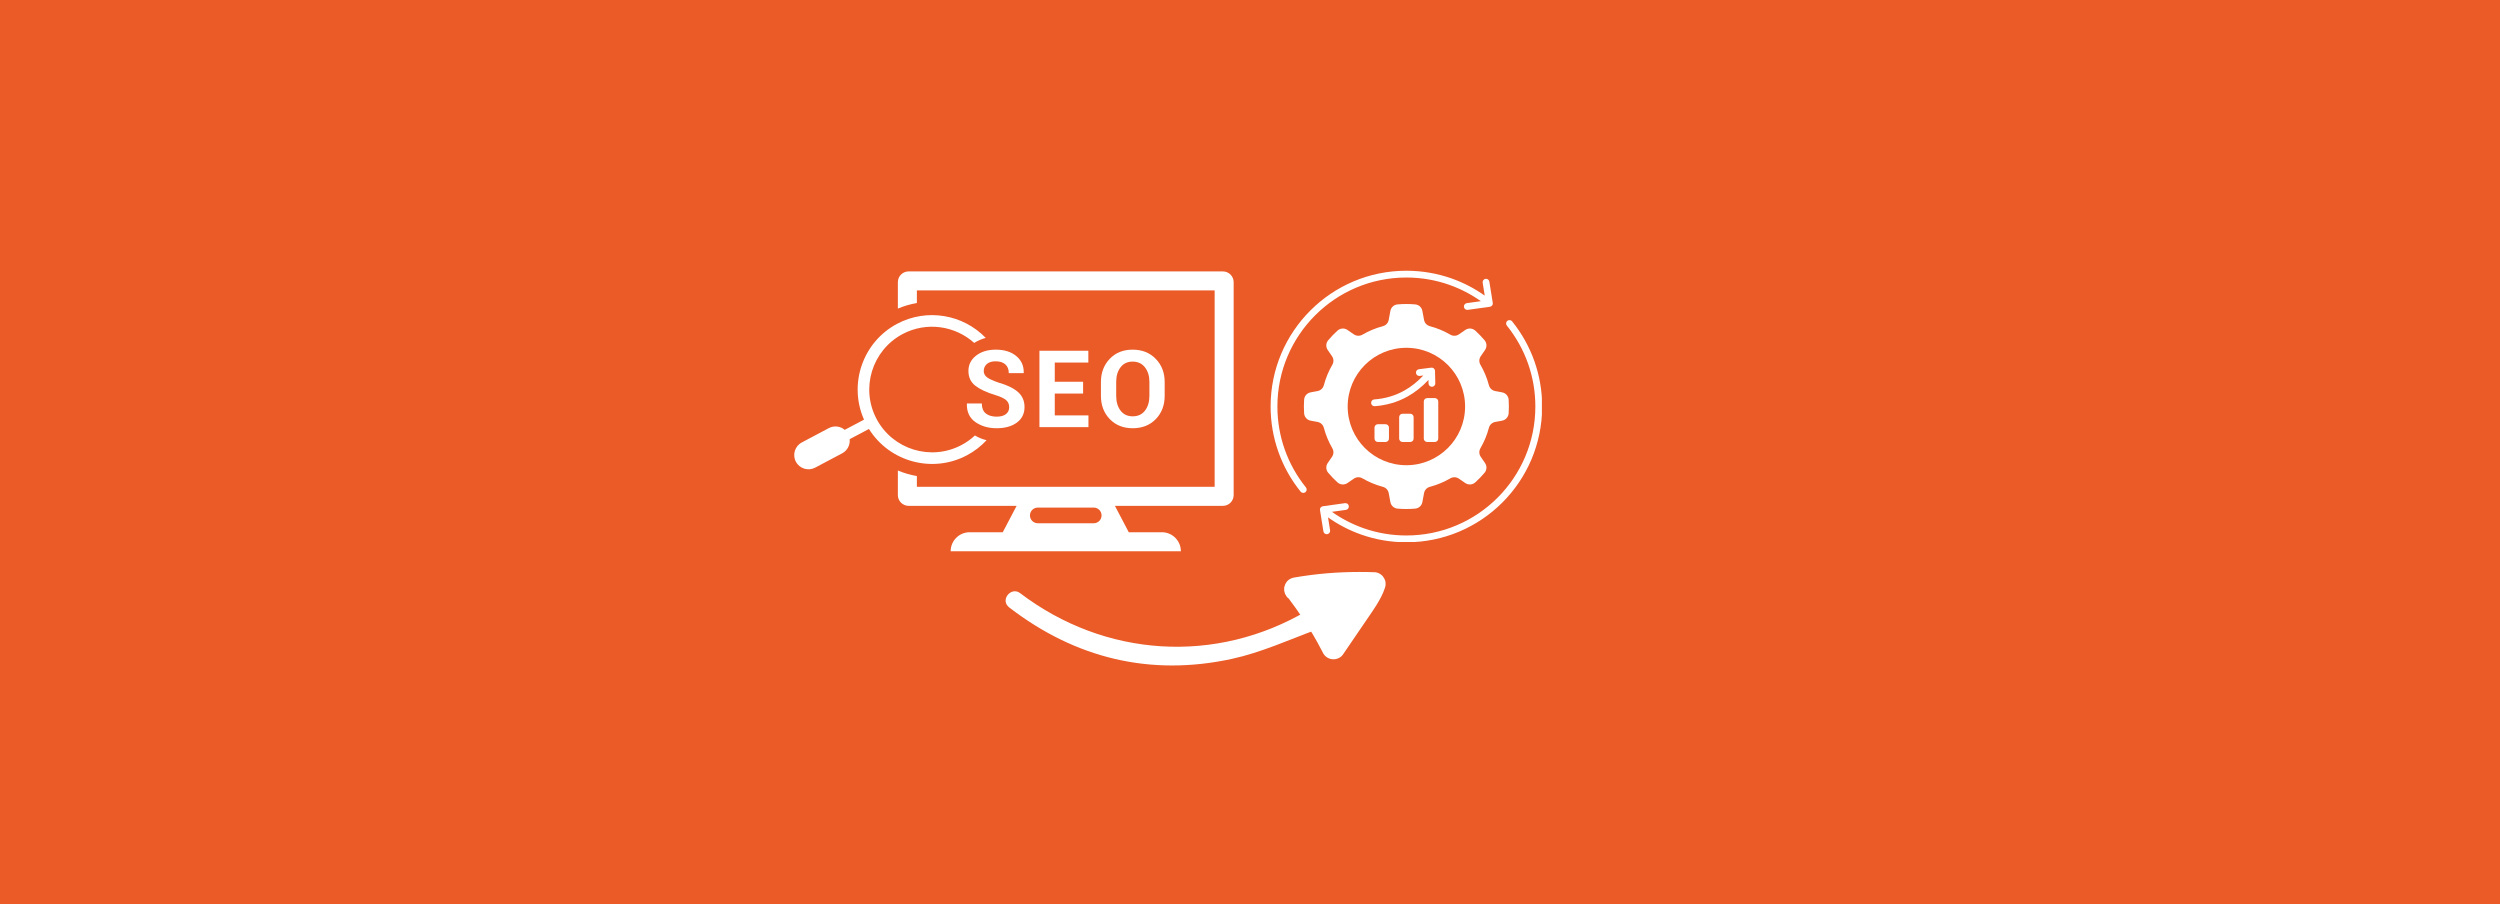 <svg xmlns="http://www.w3.org/2000/svg" xmlns:xlink="http://www.w3.org/1999/xlink" width="940" zoomAndPan="magnify" viewBox="0 0 705 255" height="340" preserveAspectRatio="xMidYMid meet" version="1.0"><defs><clipPath id="2197c5a7c9"><path d="M 253 76.348 L 347.891 76.348 L 347.891 155.848 L 253 155.848 Z M 253 76.348 " clip-rule="nonzero"/></clipPath><clipPath id="538d4f6cba"><path d="M 223.391 88 L 279 88 L 279 133 L 223.391 133 Z M 223.391 88 " clip-rule="nonzero"/></clipPath><clipPath id="680c78e571"><path d="M 358.312 76.348 L 434.812 76.348 L 434.812 152.848 L 358.312 152.848 Z M 358.312 76.348 " clip-rule="nonzero"/></clipPath><clipPath id="904f2b226e"><path d="M 362 161 L 391 161 L 391 186 L 362 186 Z M 362 161 " clip-rule="nonzero"/></clipPath><clipPath id="c6cfe6e5f5"><path d="M 302.582 217.316 L 281.344 166.855 L 375.355 127.289 L 396.594 177.75 Z M 302.582 217.316 " clip-rule="nonzero"/></clipPath><clipPath id="5a8f1e7797"><path d="M 302.582 217.316 L 281.344 166.855 L 375.355 127.289 L 396.594 177.75 Z M 302.582 217.316 " clip-rule="nonzero"/></clipPath><clipPath id="f33b85d653"><path d="M 283 164 L 383 164 L 383 188 L 283 188 Z M 283 164 " clip-rule="nonzero"/></clipPath><clipPath id="67f9cea50a"><path d="M 302.582 217.316 L 281.344 166.855 L 375.355 127.289 L 396.594 177.75 Z M 302.582 217.316 " clip-rule="nonzero"/></clipPath><clipPath id="cefad2d58b"><path d="M 302.582 217.316 L 281.344 166.855 L 375.355 127.289 L 396.594 177.75 Z M 302.582 217.316 " clip-rule="nonzero"/></clipPath></defs><rect x="-70.5" width="846" fill="#ffffff" y="-25.5" height="306" fill-opacity="1"/><rect x="-70.5" width="846" fill="#eb5b28" y="-25.5" height="306" fill-opacity="1"/><g clip-path="url(#2197c5a7c9)"><path fill="#ffffff" d="M 308.434 147.559 L 292.656 147.559 C 291.434 147.559 290.445 146.566 290.445 145.348 C 290.445 144.133 291.434 143.137 292.656 143.137 L 308.434 143.137 C 309.656 143.137 310.645 144.133 310.645 145.348 C 310.645 146.566 309.656 147.559 308.434 147.559 Z M 344.859 76.539 L 256.23 76.539 C 254.559 76.539 253.199 77.898 253.199 79.57 L 253.199 87.023 C 254.922 86.293 256.723 85.77 258.559 85.445 L 258.559 81.898 L 342.531 81.898 L 342.531 137.285 L 258.559 137.285 L 258.559 134.25 C 256.703 133.926 254.91 133.402 253.199 132.684 L 253.199 139.617 C 253.199 141.289 254.559 142.648 256.23 142.648 L 286.688 142.648 L 282.773 150.09 L 273.449 150.09 C 270.492 150.09 268.086 152.484 268.086 155.449 L 333.004 155.449 C 333.004 152.484 330.598 150.09 327.641 150.09 L 318.312 150.09 L 314.402 142.648 L 344.859 142.648 C 346.531 142.648 347.891 141.289 347.891 139.617 L 347.891 79.57 C 347.891 77.898 346.531 76.539 344.859 76.539 " fill-opacity="1" fill-rule="nonzero"/></g><path fill="#ffffff" d="M 280.762 101.887 C 281.938 101.887 282.848 102.172 283.5 102.75 C 284.152 103.328 284.477 104.152 284.477 105.227 L 288.664 105.227 L 288.691 105.137 C 288.742 103.184 288.039 101.605 286.586 100.402 C 285.129 99.199 283.207 98.602 280.82 98.602 C 278.57 98.602 276.723 99.156 275.273 100.277 C 273.824 101.398 273.098 102.84 273.098 104.605 C 273.098 106.359 273.742 107.75 275.027 108.762 C 276.316 109.777 278.203 110.664 280.688 111.41 C 282.137 111.855 283.152 112.328 283.727 112.832 C 284.305 113.336 284.594 114.004 284.594 114.828 C 284.594 115.641 284.289 116.285 283.684 116.77 C 283.078 117.254 282.199 117.496 281.043 117.496 C 279.762 117.496 278.746 117.195 277.996 116.59 C 277.246 115.988 276.871 115.051 276.871 113.781 L 272.684 113.781 L 272.656 113.867 C 272.605 116.156 273.41 117.879 275.074 119.031 C 276.734 120.188 278.727 120.762 281.043 120.762 C 283.414 120.762 285.316 120.23 286.754 119.168 C 288.195 118.098 288.914 116.645 288.914 114.801 C 288.914 113.035 288.293 111.613 287.051 110.535 C 285.809 109.453 284.004 108.574 281.633 107.906 C 280.09 107.383 278.996 106.887 278.363 106.418 C 277.734 105.949 277.418 105.352 277.418 104.621 C 277.418 103.82 277.711 103.168 278.289 102.652 C 278.875 102.141 279.699 101.887 280.762 101.887 " fill-opacity="1" fill-rule="nonzero"/><path fill="#ffffff" d="M 306.914 102.238 L 306.914 98.91 L 293.125 98.91 L 293.125 120.453 L 306.945 120.453 L 306.945 117.141 L 297.445 117.141 L 297.445 110.98 L 305.434 110.98 L 305.434 107.656 L 297.445 107.656 L 297.445 102.238 L 306.914 102.238 " fill-opacity="1" fill-rule="nonzero"/><path fill="#ffffff" d="M 315.992 115.789 C 315.176 114.715 314.766 113.324 314.766 111.617 L 314.766 107.715 C 314.766 106.035 315.172 104.66 315.988 103.586 C 316.801 102.512 317.938 101.973 319.398 101.973 C 320.875 101.973 322.035 102.512 322.875 103.586 C 323.711 104.66 324.133 106.035 324.133 107.715 L 324.133 111.617 C 324.133 113.324 323.715 114.715 322.891 115.789 C 322.059 116.867 320.906 117.402 319.426 117.402 C 317.957 117.402 316.812 116.867 315.992 115.789 Z M 325.938 118.184 C 327.605 116.457 328.438 114.27 328.438 111.617 L 328.438 107.742 C 328.438 105.109 327.598 102.926 325.922 101.199 C 324.246 99.465 322.07 98.602 319.398 98.602 C 316.746 98.602 314.594 99.465 312.941 101.199 C 311.289 102.926 310.461 105.109 310.461 107.742 L 310.461 111.617 C 310.461 114.266 311.289 116.445 312.945 118.176 C 314.605 119.898 316.766 120.762 319.426 120.762 C 322.098 120.762 324.27 119.902 325.938 118.184 " fill-opacity="1" fill-rule="nonzero"/><g clip-path="url(#538d4f6cba)"><path fill="#ffffff" d="M 272.676 128.391 C 274.801 127.262 276.656 125.816 278.211 124.141 C 277.027 123.852 275.938 123.406 274.93 122.801 C 273.816 123.848 272.547 124.754 271.141 125.5 C 262.512 130.078 251.766 126.777 247.191 118.145 C 242.613 109.516 245.918 98.773 254.547 94.195 C 261.305 90.617 269.348 91.863 274.727 96.703 C 275.727 96.07 276.809 95.598 277.973 95.289 C 271.641 88.715 261.473 86.824 253.008 91.301 C 243.23 96.488 239.234 108.363 243.652 118.336 L 238.215 121.215 C 237.004 120.188 235.227 119.934 233.73 120.727 L 226.105 124.773 C 224.145 125.812 223.398 128.246 224.441 130.203 C 225.477 132.168 227.91 132.91 229.867 131.879 L 237.5 127.832 C 238.996 127.039 239.777 125.438 239.605 123.848 L 245.043 120.969 C 250.82 130.223 262.891 133.582 272.676 128.391 " fill-opacity="1" fill-rule="nonzero"/></g><path fill="#ffffff" d="M 396.598 98.078 C 405.742 98.078 413.156 105.488 413.156 114.633 C 413.156 123.777 405.742 131.191 396.598 131.191 C 387.453 131.191 380.043 123.777 380.043 114.633 C 380.043 105.488 387.453 98.078 396.598 98.078 Z M 388.566 124.641 L 390.73 124.641 C 391.258 124.641 391.688 124.211 391.688 123.684 L 391.688 120.586 C 391.688 120.059 391.258 119.625 390.73 119.625 L 388.566 119.625 C 388.039 119.625 387.609 120.059 387.609 120.586 L 387.609 123.684 C 387.609 124.211 388.039 124.641 388.566 124.641 Z M 395.52 124.641 L 397.68 124.641 C 398.207 124.641 398.641 124.211 398.641 123.684 L 398.641 117.629 C 398.641 117.102 398.207 116.672 397.68 116.672 L 395.52 116.672 C 394.992 116.672 394.562 117.102 394.562 117.629 L 394.562 123.684 C 394.562 124.211 394.992 124.641 395.52 124.641 Z M 402.469 124.641 L 404.633 124.641 C 405.16 124.641 405.59 124.211 405.59 123.684 L 405.59 113.219 C 405.59 112.691 405.16 112.262 404.633 112.262 L 402.469 112.262 C 401.941 112.262 401.512 112.691 401.512 113.219 L 401.512 123.684 C 401.512 124.211 401.941 124.641 402.469 124.641 Z M 387.676 114.547 C 391.023 114.297 394.105 113.391 396.914 111.828 C 399.047 110.641 401.016 109.078 402.82 107.145 L 402.848 108.141 C 402.859 108.668 403.297 109.086 403.824 109.074 C 404.352 109.062 404.766 108.625 404.754 108.098 L 404.672 104.668 C 404.684 104.371 404.559 104.074 404.309 103.875 C 404.082 103.699 403.801 103.641 403.539 103.688 L 400.129 104.121 C 399.605 104.188 399.238 104.664 399.305 105.188 C 399.371 105.711 399.848 106.082 400.371 106.016 L 401.379 105.887 C 399.719 107.656 397.922 109.082 395.984 110.16 C 393.426 111.586 390.613 112.41 387.543 112.637 C 387.016 112.676 386.617 113.133 386.656 113.66 C 386.691 114.188 387.152 114.582 387.676 114.547 Z M 396.598 143.539 C 397.43 143.539 398.25 143.5 399.059 143.434 C 400.102 143.344 400.926 142.598 401.113 141.57 L 401.578 139.074 C 401.742 138.184 402.367 137.512 403.238 137.281 C 405.277 136.742 407.203 135.934 408.984 134.898 C 409.766 134.445 410.684 134.48 411.43 134.992 L 413.203 136.215 C 414.09 136.82 415.242 136.742 416.039 136.02 C 416.957 135.184 417.824 134.289 418.629 133.344 C 419.309 132.543 419.367 131.43 418.773 130.566 L 417.582 128.836 C 417.07 128.09 417.035 127.172 417.488 126.391 C 418.523 124.613 419.332 122.684 419.871 120.648 C 420.102 119.773 420.777 119.152 421.664 118.984 L 423.574 118.633 C 424.617 118.441 425.371 117.59 425.441 116.531 C 425.48 115.906 425.504 115.273 425.504 114.633 C 425.504 113.996 425.48 113.363 425.441 112.734 C 425.371 111.676 424.617 110.828 423.574 110.637 L 421.664 110.281 C 420.773 110.117 420.102 109.496 419.871 108.621 C 419.332 106.582 418.523 104.656 417.488 102.879 C 417.035 102.094 417.07 101.18 417.582 100.434 L 418.773 98.703 C 419.367 97.84 419.309 96.723 418.629 95.926 C 417.824 94.98 416.957 94.082 416.039 93.246 C 415.242 92.523 414.09 92.445 413.203 93.055 L 411.43 94.277 C 410.684 94.789 409.766 94.824 408.984 94.371 C 407.203 93.336 405.277 92.527 403.238 91.988 C 402.367 91.758 401.742 91.086 401.578 90.195 L 401.113 87.695 C 400.926 86.668 400.102 85.922 399.059 85.836 C 398.25 85.766 397.43 85.73 396.598 85.73 C 395.77 85.73 394.949 85.766 394.137 85.836 C 393.098 85.922 392.273 86.668 392.082 87.695 L 391.621 90.195 C 391.457 91.086 390.832 91.758 389.957 91.988 C 387.922 92.527 385.996 93.336 384.215 94.371 C 383.434 94.824 382.516 94.789 381.773 94.277 L 379.992 93.055 C 379.109 92.445 377.957 92.523 377.16 93.246 C 376.242 94.082 375.375 94.977 374.57 95.926 C 373.891 96.723 373.832 97.84 374.426 98.703 L 375.617 100.434 C 376.129 101.18 376.164 102.094 375.707 102.879 C 374.676 104.656 373.867 106.582 373.328 108.621 C 373.098 109.496 372.426 110.117 371.535 110.281 L 369.625 110.637 C 368.578 110.828 367.824 111.676 367.758 112.734 C 367.719 113.363 367.695 113.996 367.695 114.633 C 367.695 115.273 367.719 115.906 367.758 116.531 C 367.824 117.59 368.578 118.441 369.625 118.633 L 371.535 118.984 C 372.422 119.152 373.098 119.773 373.328 120.648 C 373.867 122.684 374.676 124.613 375.707 126.391 C 376.164 127.172 376.129 128.09 375.617 128.836 L 374.426 130.566 C 373.832 131.43 373.891 132.543 374.57 133.344 C 375.375 134.289 376.242 135.184 377.16 136.023 C 377.957 136.742 379.109 136.82 379.992 136.215 L 381.77 134.992 C 382.516 134.477 383.434 134.445 384.215 134.898 C 385.996 135.934 387.922 136.742 389.957 137.281 C 390.832 137.512 391.457 138.184 391.621 139.074 L 392.082 141.57 C 392.273 142.598 393.098 143.344 394.137 143.434 C 394.949 143.5 395.77 143.539 396.598 143.539 Z M 396.598 143.539 " fill-opacity="1" fill-rule="evenodd"/><g clip-path="url(#680c78e571)"><path fill="#ffffff" d="M 368.27 137.453 C 368.602 137.863 368.535 138.465 368.125 138.793 C 367.715 139.125 367.113 139.059 366.781 138.648 C 364.086 135.305 361.938 131.5 360.484 127.367 C 359.078 123.383 358.312 119.094 358.312 114.633 C 358.312 104.062 362.598 94.488 369.527 87.562 C 376.453 80.633 386.027 76.348 396.598 76.348 C 401.059 76.348 405.348 77.113 409.332 78.516 C 412.691 79.703 415.84 81.344 418.695 83.367 L 418.113 79.723 C 418.031 79.203 418.387 78.711 418.906 78.629 C 419.426 78.547 419.914 78.902 419.996 79.422 L 420.953 85.375 C 421.004 85.645 420.945 85.93 420.762 86.16 C 420.602 86.355 420.379 86.477 420.145 86.508 L 413.906 87.379 C 413.383 87.449 412.902 87.086 412.828 86.562 C 412.758 86.039 413.121 85.559 413.645 85.484 L 417.602 84.934 C 414.887 83.008 411.895 81.449 408.695 80.32 C 404.918 78.988 400.844 78.262 396.598 78.262 C 386.555 78.262 377.461 82.332 370.879 88.914 C 364.301 95.496 360.227 104.59 360.227 114.633 C 360.227 118.879 360.953 122.953 362.285 126.734 C 363.672 130.66 365.711 134.277 368.27 137.453 Z M 424.93 91.816 C 427.488 94.992 429.527 98.609 430.914 102.535 C 432.246 106.316 432.969 110.391 432.969 114.633 C 432.969 124.68 428.898 133.773 422.316 140.352 C 415.738 146.934 406.645 151.004 396.598 151.004 C 392.355 151.004 388.281 150.281 384.5 148.949 C 381.305 147.82 378.312 146.258 375.598 144.336 L 379.555 143.785 C 380.074 143.711 380.441 143.23 380.367 142.707 C 380.297 142.184 379.812 141.82 379.293 141.891 L 373.051 142.762 C 372.82 142.793 372.598 142.91 372.438 143.109 C 372.254 143.336 372.191 143.625 372.246 143.895 L 373.199 149.844 C 373.281 150.367 373.773 150.723 374.293 150.637 C 374.812 150.555 375.168 150.066 375.086 149.547 L 374.5 145.902 C 377.359 147.926 380.504 149.566 383.867 150.75 C 387.852 152.156 392.141 152.922 396.598 152.922 C 407.172 152.922 416.742 148.637 423.672 141.707 C 430.602 134.777 434.887 125.207 434.887 114.633 C 434.887 110.176 434.121 105.887 432.715 101.898 C 431.258 97.77 429.113 93.965 426.418 90.621 C 426.086 90.207 425.484 90.145 425.074 90.473 C 424.664 90.805 424.598 91.406 424.93 91.816 Z M 424.93 91.816 " fill-opacity="1" fill-rule="evenodd"/></g><g clip-path="url(#904f2b226e)"><g clip-path="url(#c6cfe6e5f5)"><g clip-path="url(#5a8f1e7797)"><path fill="#ffffff" d="M 363.641 169.102 C 366.125 172.395 368.422 175.828 370.516 179.379 C 370.363 179.125 370.215 178.867 370.062 178.609 C 371.078 180.344 372.051 182.102 372.969 183.887 C 373.207 184.441 373.562 184.895 374.039 185.258 C 374.508 185.602 375.027 185.816 375.602 185.895 C 376.742 186.047 378.035 185.562 378.699 184.594 C 380.34 182.184 381.98 179.781 383.621 177.375 C 384.449 176.156 385.281 174.938 386.113 173.719 C 386.84 172.656 387.574 171.598 388.246 170.496 C 389.125 169.047 389.961 167.547 390.496 165.93 C 390.715 165.387 390.789 164.824 390.715 164.246 C 390.672 163.785 390.52 163.367 390.258 163 C 390.066 162.598 389.785 162.27 389.414 162.012 C 388.945 161.664 388.426 161.453 387.852 161.375 C 381.844 161.152 375.816 161.375 369.848 162.129 C 368.23 162.332 366.617 162.578 365.012 162.852 C 364.438 162.953 363.84 163.176 363.379 163.539 C 362.809 163.988 362.434 164.617 362.25 165.309 C 362.141 165.582 362.105 165.863 362.141 166.152 C 362.102 166.449 362.141 166.738 362.258 167.016 C 362.297 167.316 362.414 167.59 362.602 167.832 C 362.793 168.23 363.07 168.562 363.445 168.816 C 367.816 172.062 373.801 172.68 378.832 170.699 C 380.211 170.156 381.539 169.383 382.688 168.457 C 381.117 166.918 379.539 165.383 377.969 163.844 C 377.727 164.258 377.438 164.625 377.109 164.969 C 377.309 164.766 377.508 164.559 377.711 164.352 C 376.484 165.594 374.883 166.328 373.469 167.32 C 372.605 167.93 371.816 168.66 371.137 169.473 C 370.723 169.973 370.41 170.539 370.109 171.109 C 369.801 171.691 369.648 172.348 369.5 172.984 C 369.422 173.578 369.5 174.152 369.734 174.707 C 369.895 175.137 370.148 175.492 370.492 175.777 C 370.777 176.105 371.129 176.348 371.543 176.5 C 372.086 176.719 372.648 176.789 373.227 176.719 C 376.016 176.172 378.676 174.984 380.832 173.113 C 379.117 171.82 377.402 170.531 375.691 169.242 C 374.734 171.297 374.082 173.512 373.691 175.742 C 373.547 176.574 373.863 177.586 374.379 178.234 C 374.871 178.863 375.746 179.402 376.555 179.477 C 377.426 179.551 378.367 179.375 379.051 178.789 C 379.723 178.211 380.137 177.492 380.289 176.609 C 380.398 175.965 380.539 175.332 380.703 174.699 C 380.633 174.973 380.559 175.246 380.484 175.52 C 380.828 174.23 381.285 172.969 381.848 171.754 C 381.922 171.48 381.996 171.207 382.066 170.93 C 382.145 170.484 382.105 170.055 381.953 169.637 C 381.91 169.332 381.797 169.062 381.609 168.82 C 381.418 168.418 381.137 168.09 380.766 167.832 C 380.293 167.512 379.766 167.297 379.203 167.195 C 378.758 167.121 378.324 167.16 377.91 167.312 C 377.465 167.391 377.062 167.582 376.711 167.883 C 376.117 168.395 375.488 168.855 374.812 169.254 C 375.07 169.105 375.328 168.953 375.582 168.801 C 374.582 169.387 373.516 169.84 372.398 170.145 C 372.688 170.066 372.973 169.988 373.262 169.91 C 372.965 169.988 372.668 170.059 372.367 170.117 C 373.609 171.359 374.855 172.605 376.094 173.848 C 376.105 173.797 376.121 173.742 376.133 173.691 C 376.062 173.965 375.988 174.238 375.914 174.516 C 376.016 174.152 376.16 173.809 376.344 173.48 C 376.203 173.727 376.066 173.973 375.926 174.223 C 376.172 173.801 376.473 173.426 376.812 173.074 C 376.613 173.277 376.41 173.488 376.211 173.691 C 377.191 172.703 378.398 172.023 379.57 171.289 C 380.184 170.906 380.785 170.504 381.336 170.031 C 382.07 169.402 382.793 168.68 383.285 167.836 C 383.562 167.492 383.738 167.109 383.812 166.684 C 383.961 166.273 383.996 165.852 383.922 165.41 C 383.844 165.125 383.77 164.836 383.691 164.551 C 383.527 164.121 383.277 163.766 382.93 163.48 C 382.434 162.996 381.77 162.602 381.059 162.543 C 380.172 162.465 379.273 162.656 378.562 163.227 C 378.121 163.59 377.648 163.914 377.156 164.203 C 377.414 164.055 377.668 163.902 377.926 163.75 C 376.984 164.301 375.969 164.719 374.914 165.004 C 375.203 164.926 375.488 164.848 375.777 164.77 C 374.668 165.066 373.527 165.211 372.379 165.215 C 372.668 165.215 372.957 165.219 373.242 165.219 C 372.121 165.215 371.004 165.074 369.922 164.789 C 370.195 164.863 370.469 164.938 370.746 165.008 C 369.738 164.742 368.773 164.355 367.867 163.844 C 368.113 163.98 368.359 164.121 368.609 164.262 C 368.203 164.027 367.809 163.773 367.434 163.492 C 366.91 165.48 366.391 167.469 365.867 169.453 C 370.535 168.645 375.254 168.148 379.984 167.973 C 381.32 167.922 382.656 167.898 383.992 167.898 C 383.707 167.898 383.418 167.895 383.129 167.898 C 384.414 167.898 385.695 167.922 386.98 167.969 C 386.098 166.453 385.215 164.934 384.332 163.414 C 383.977 164.488 383.492 165.508 382.938 166.488 C 383.078 166.242 383.219 165.996 383.359 165.746 C 382.27 167.664 380.969 169.457 379.727 171.273 C 378.379 173.254 377.027 175.234 375.68 177.211 C 374.91 178.34 374.141 179.465 373.375 180.594 C 375.285 180.828 377.191 181.062 379.102 181.297 C 376.781 176.801 374.164 172.434 371.27 168.281 C 370.488 167.164 369.688 166.062 368.867 164.973 C 368.371 164.312 367.5 163.84 366.688 163.734 C 365.867 163.629 364.832 163.871 364.195 164.422 C 363.555 164.973 363.031 165.734 362.957 166.602 C 362.875 167.512 363.086 168.367 363.641 169.102 Z M 363.641 169.102 " fill-opacity="1" fill-rule="nonzero"/></g></g></g><g clip-path="url(#f33b85d653)"><g clip-path="url(#67f9cea50a)"><g clip-path="url(#cefad2d58b)"><path fill="#ffffff" d="M 370.926 170.512 C 369.223 170.184 368.066 170.27 367.352 169.746 C 366.465 169.098 365.328 167.863 365.438 167.035 C 365.555 166.176 366.934 165.312 367.941 164.801 C 368.691 164.414 369.723 164.578 370.629 164.504 C 383.648 163.457 384.582 164.68 379.594 176.809 C 379.305 177.52 378.77 178.125 378.168 178.707 C 377.137 179.703 375.477 179.641 374.512 178.574 L 374.164 178.191 C 373.469 177.418 372.379 177.137 371.406 177.496 C 363.609 180.371 355.66 184.016 347.316 185.82 C 324.348 190.785 303.281 185.652 284.633 171.324 C 284.504 171.223 284.383 171.113 284.266 170.992 C 282.215 168.887 285.199 165.492 287.59 167.207 C 287.617 167.227 287.648 167.246 287.676 167.27 C 311.625 185.445 342.922 187.418 368.691 172.184 C 369.258 171.848 369.754 171.395 370.926 170.512 Z M 370.926 170.512 " fill-opacity="1" fill-rule="nonzero"/></g></g></g></svg>